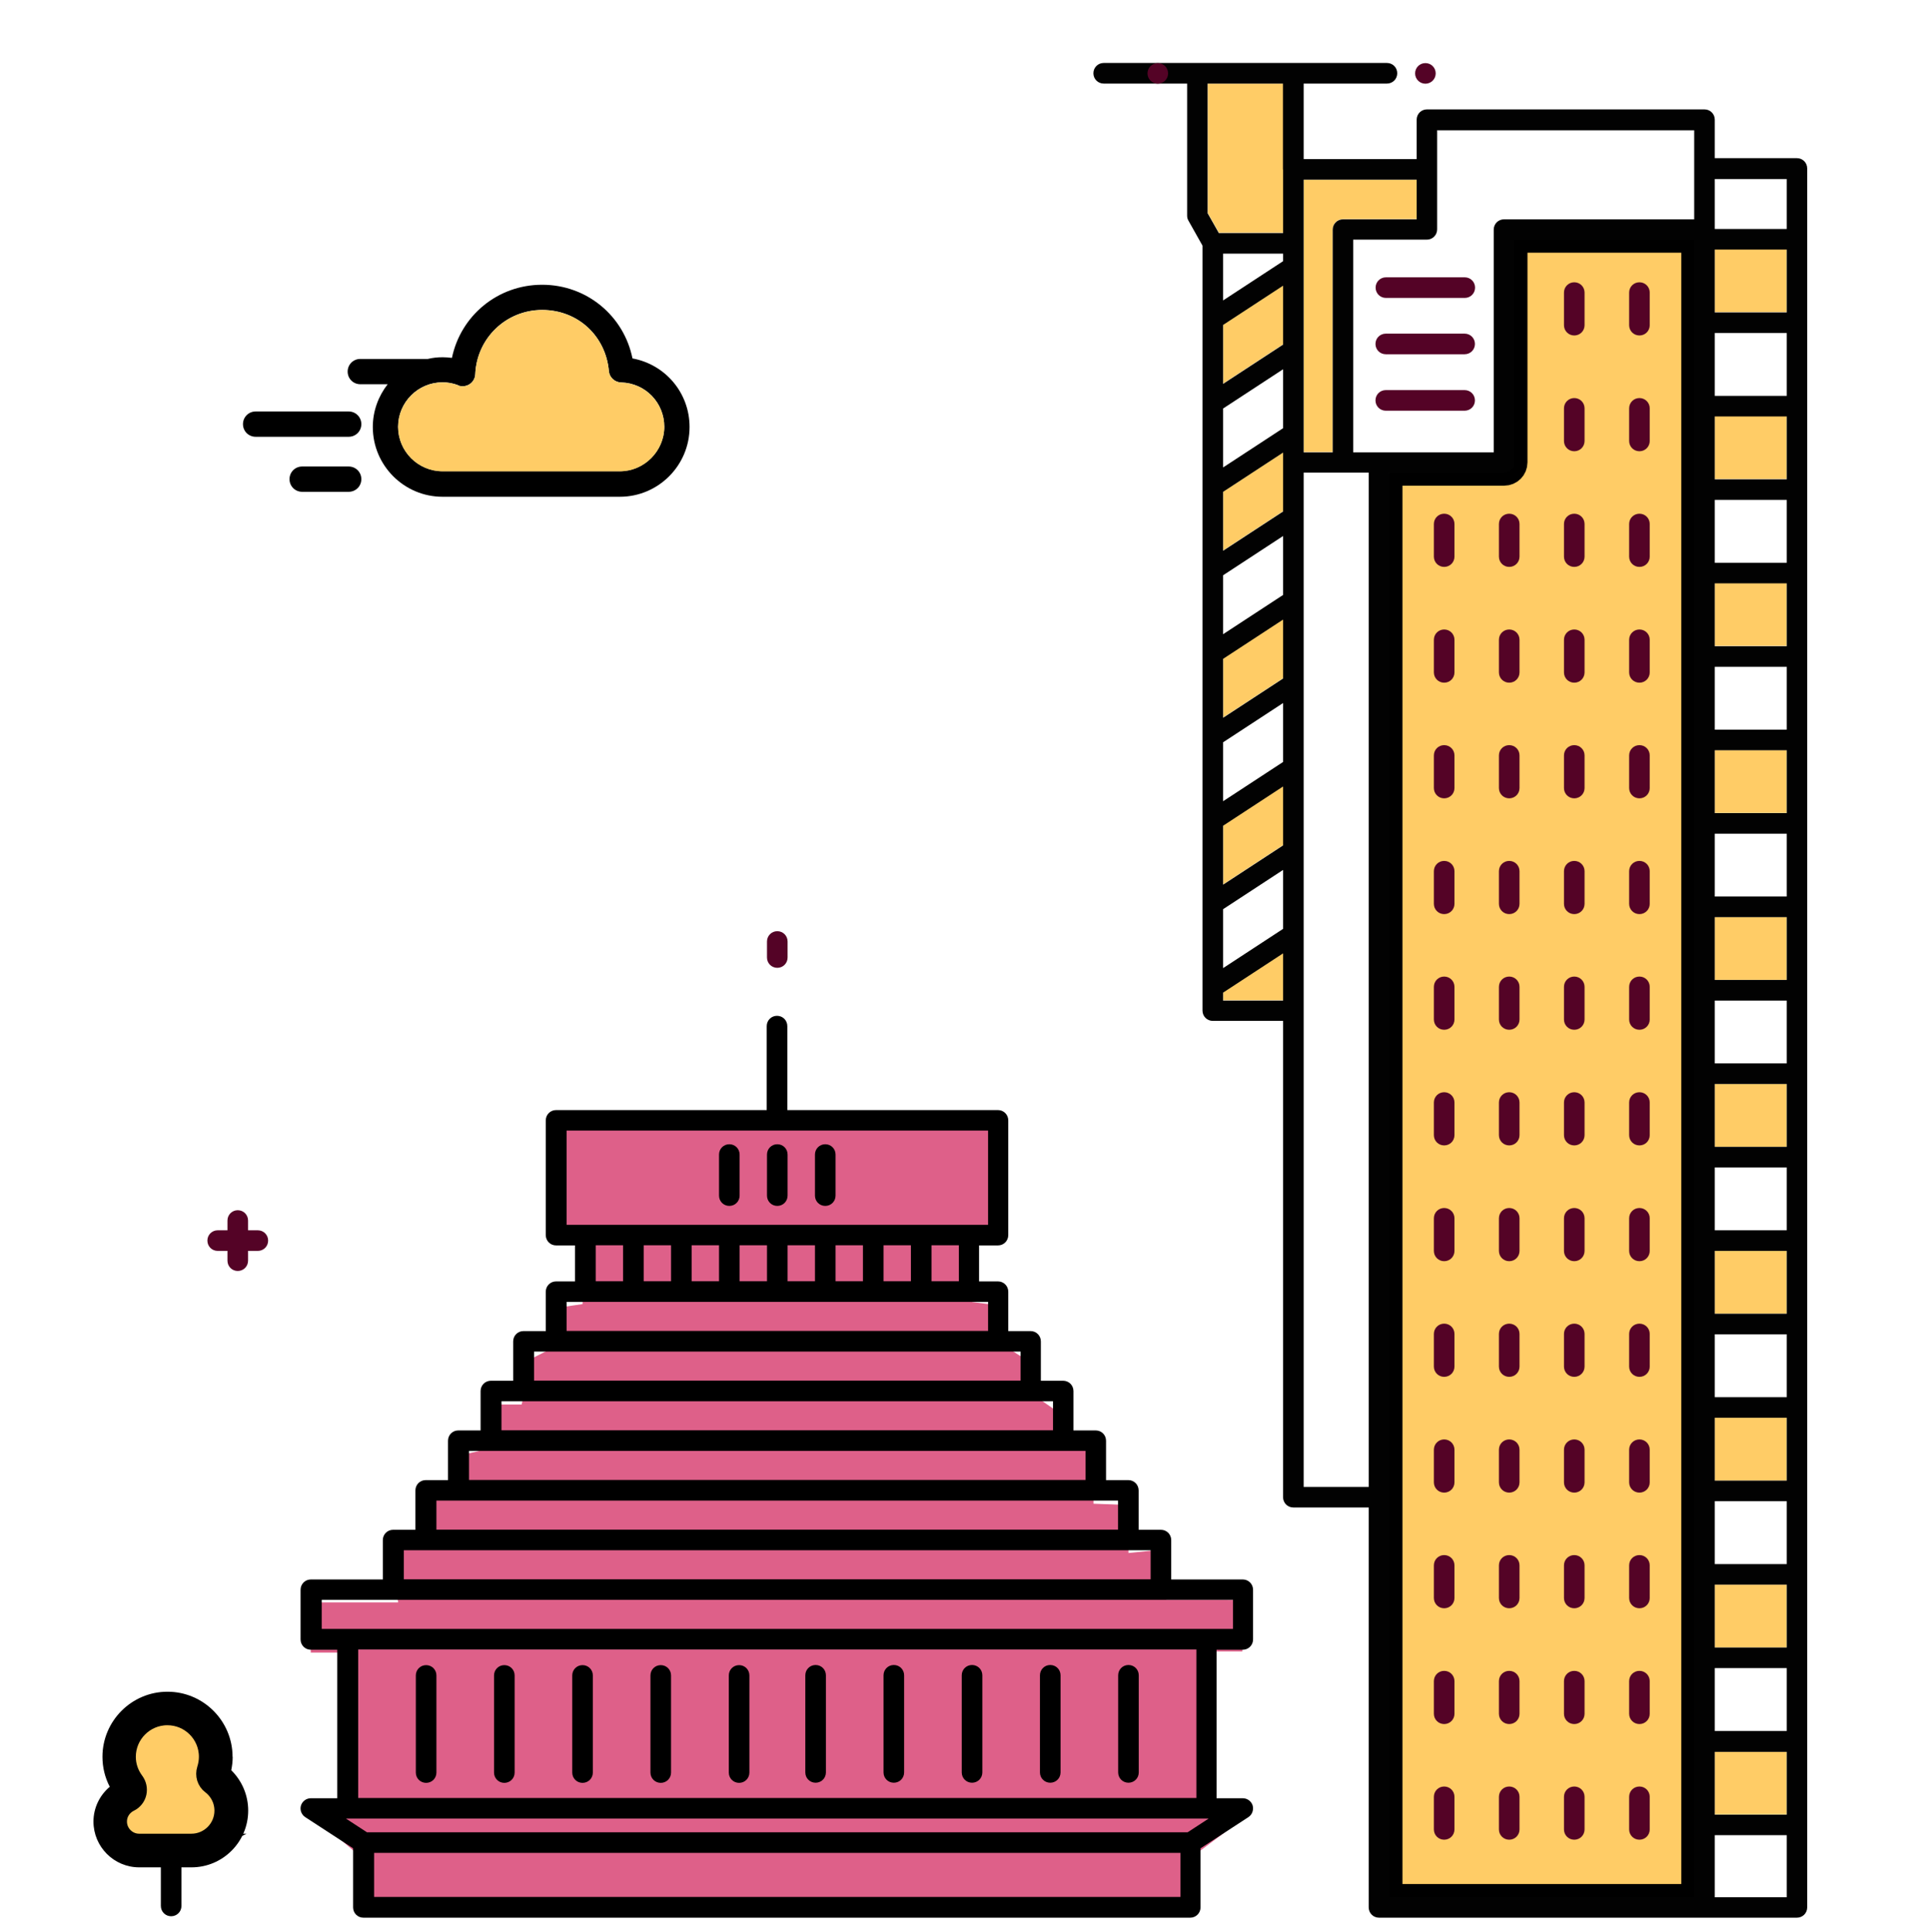 <?xml version="1.0" encoding="UTF-8"?><svg id="Layer_1" xmlns="http://www.w3.org/2000/svg" viewBox="0 0 148.06 148.15"><defs><style>.cls-1{fill:#020202;}.cls-2,.cls-3{fill:#fc6;}.cls-4{fill:#de6089;}.cls-5{fill:#540326;}.cls-3{stroke:#000;stroke-miterlimit:10;stroke-width:2px;}</style></defs><g id="wellington"><polygon class="cls-4" points="27.48 146.91 27.9 142.61 24.68 139.86 26.29 139.33 26.29 126.75 23.84 126.75 23.84 122.9 30.54 122.9 30.04 118.82 32.69 118.82 32.96 114.92 35.24 114.92 35.24 111.64 37.83 111.03 37.9 107.72 40.02 107.72 40.76 104.21 42.7 103.23 42.7 100.31 44.69 100.02 44.69 95.32 42.5 95.32 42.68 86.11 76.8 86.11 76.8 94.91 74.57 95.52 74.57 99.86 76.8 100.14 76.8 103.06 78.29 104.01 79.11 106.87 80.57 107.88 81.36 108.45 81.36 111.27 83.89 111.27 83.89 115.33 86.57 115.43 86.57 119.11 89.47 118.82 89.47 122.69 95.31 122.72 95.31 126.66 92.72 126.66 92.72 139.33 95.31 139.33 94.34 140.25 91.19 142.61 91.19 146.91 27.48 146.91"/><g><rect class="cls-2" x="131.55" y="121.54" width="5.52" height="4.82"/><rect class="cls-2" x="131.55" y="108.74" width="5.52" height="4.82"/><rect class="cls-2" x="131.55" y="95.93" width="5.52" height="4.82"/><rect class="cls-2" x="131.55" y="83.13" width="5.52" height="4.82"/><rect class="cls-2" x="131.55" y="70.33" width="5.52" height="4.82"/><rect class="cls-2" x="131.55" y="57.53" width="5.52" height="4.82"/><rect class="cls-2" x="131.55" y="44.72" width="5.52" height="4.82"/><rect class="cls-2" x="131.55" y="31.92" width="5.52" height="4.82"/><rect class="cls-2" x="131.55" y="19.12" width="5.52" height="4.82"/><rect class="cls-2" x="131.55" y="134.34" width="5.52" height="4.82"/><path class="cls-2" d="M108.68,16.8h-5.65c-.44,0-.79,.35-.79,.79v17.08h-2.23V13.78h8.67v3.02Z"/><polygon class="cls-2" points="93.83 50.51 98.43 47.5 98.43 52.02 93.83 55.03 93.83 50.51"/><polygon class="cls-2" points="98.43 35.46 98.43 39.21 93.83 42.22 93.83 37.71 98.43 34.7 98.43 35.46"/><polygon class="cls-2" points="98.43 26.41 93.83 29.42 93.83 24.9 98.43 21.89 98.43 26.41"/><polygon class="cls-2" points="93.83 63.31 98.43 60.3 98.43 64.82 93.83 67.83 93.83 63.31"/><polygon class="cls-2" points="98.43 12.99 98.43 17.85 93.51 17.85 92.65 16.33 92.65 6.41 98.43 6.41 98.43 12.99"/><polygon class="cls-2" points="93.83 76.72 93.83 76.11 98.43 73.1 98.43 76.72 93.83 76.72"/><path class="cls-3" d="M106.58,36.25h8.81c.44,0,.79-.35,.79-.79V18.38h13.8v127.12h-23.39V36.25Z"/></g><path d="M19.61,33.5h7.14c.54,0,.97-.43,.97-.97s-.43-.97-.97-.97h-7.14c-.54,0-.97,.43-.97,.97s.43,.97,.97,.97Z"/><path d="M26.75,35.78h-3.57c-.54,0-.97,.43-.97,.97s.43,.97,.97,.97h3.57c.54,0,.97-.43,.97-.97s-.43-.97-.97-.97Z"/><path d="M38.12,28.05h1.09c.44,0,.79-.35,.79-.79s-.35-.79-.79-.79h-1.09c-.44,0-.79,.35-.79,.79s.35,.79,.79,.79Z"/><path d="M27.63,29.47h2.11c-.71,.91-1.14,2.05-1.14,3.28,0,2.95,2.4,5.35,5.35,5.35h13.6c2.95,0,5.35-2.4,5.35-5.35,0-2.63-1.87-4.8-4.38-5.26-.66-3.27-3.51-5.65-6.93-5.65s-6.25,2.38-6.92,5.61c-.24-.03-.47-.05-.71-.05-.39,0-.77,.04-1.14,.13h-5.18c-.54,0-.97,.43-.97,.97s.43,.97,.97,.97Zm7.52,.09c.29,.11,.62,.07,.88-.1,.26-.17,.42-.46,.43-.77,.12-2.76,2.37-4.92,5.13-4.92s4.88,2.01,5.12,4.68c.04,.49,.45,.87,.94,.88,1.86,.05,3.31,1.55,3.31,3.4s-1.53,3.41-3.41,3.41h-13.6c-1.88,0-3.41-1.53-3.41-3.41s1.53-3.41,3.41-3.41c.4,0,.8,.07,1.19,.22Z"/><path class="cls-5" d="M19.78,94.36h-.75v-.75c0-.44-.35-.79-.79-.79s-.79,.35-.79,.79v.75h-.75c-.44,0-.79,.35-.79,.79s.35,.79,.79,.79h.75v.75c0,.44,.35,.79,.79,.79s.79-.35,.79-.79v-.75h.75c.44,0,.79-.35,.79-.79s-.35-.79-.79-.79Z"/><path d="M17.84,134.74c0-2.75-2.24-4.99-4.99-4.99s-4.99,2.24-4.99,4.99c0,.81,.19,1.59,.56,2.3-.78,.66-1.25,1.62-1.25,2.67,0,1.93,1.57,3.51,3.51,3.51h1.66v2.96c0,.44,.35,.79,.79,.79s.79-.35,.79-.79v-2.96h.77c2.4,0,4.35-1.95,4.35-4.35,0-1.18-.47-2.28-1.3-3.1,.07-.34,.11-.68,.11-1.03Zm-3.15,6.9h-4.01c-1.06,0-1.93-.87-1.93-1.93,0-.74,.42-1.4,1.09-1.73,.21-.1,.37-.3,.42-.53s0-.47-.14-.66c-.45-.6-.69-1.31-.69-2.05,0-1.88,1.53-3.42,3.42-3.42s3.42,1.53,3.42,3.42c0,.36-.06,.71-.17,1.06-.1,.32,0,.67,.27,.87,.69,.53,1.09,1.33,1.09,2.2,0,1.53-1.24,2.77-2.77,2.77Z"/><path class="cls-5" d="M105.53,22.06c0,.44,.35,.79,.79,.79h6.05c.44,0,.79-.35,.79-.79s-.35-.79-.79-.79h-6.05c-.44,0-.79,.35-.79,.79Z"/><path class="cls-5" d="M112.36,25.59h-6.05c-.44,0-.79,.35-.79,.79s.35,.79,.79,.79h6.05c.44,0,.79-.35,.79-.79s-.35-.79-.79-.79Z"/><path class="cls-5" d="M112.36,29.92h-6.05c-.44,0-.79,.35-.79,.79s.35,.79,.79,.79h6.05c.44,0,.79-.35,.79-.79s-.35-.79-.79-.79Z"/><path class="cls-5" d="M110.79,39.4c-.44,0-.79,.35-.79,.79v2.5c0,.44,.35,.79,.79,.79s.79-.35,.79-.79v-2.5c0-.44-.35-.79-.79-.79Z"/><path class="cls-5" d="M110.79,48.28c-.44,0-.79,.35-.79,.79v2.5c0,.44,.35,.79,.79,.79s.79-.35,.79-.79v-2.5c0-.44-.35-.79-.79-.79Z"/><path class="cls-5" d="M115.78,48.28c-.44,0-.79,.35-.79,.79v2.5c0,.44,.35,.79,.79,.79s.79-.35,.79-.79v-2.5c0-.44-.35-.79-.79-.79Z"/><path class="cls-5" d="M120.77,48.28c-.44,0-.79,.35-.79,.79v2.5c0,.44,.35,.79,.79,.79s.79-.35,.79-.79v-2.5c0-.44-.35-.79-.79-.79Z"/><path class="cls-5" d="M125.77,48.28c-.44,0-.79,.35-.79,.79v2.5c0,.44,.35,.79,.79,.79s.79-.35,.79-.79v-2.5c0-.44-.35-.79-.79-.79Z"/><path class="cls-5" d="M110.79,57.15c-.44,0-.79,.35-.79,.79v2.5c0,.44,.35,.79,.79,.79s.79-.35,.79-.79v-2.5c0-.44-.35-.79-.79-.79Z"/><path class="cls-5" d="M115.78,57.15c-.44,0-.79,.35-.79,.79v2.5c0,.44,.35,.79,.79,.79s.79-.35,.79-.79v-2.5c0-.44-.35-.79-.79-.79Z"/><path class="cls-5" d="M120.77,57.15c-.44,0-.79,.35-.79,.79v2.5c0,.44,.35,.79,.79,.79s.79-.35,.79-.79v-2.5c0-.44-.35-.79-.79-.79Z"/><path class="cls-5" d="M125.77,57.15c-.44,0-.79,.35-.79,.79v2.5c0,.44,.35,.79,.79,.79s.79-.35,.79-.79v-2.5c0-.44-.35-.79-.79-.79Z"/><path class="cls-5" d="M120.77,21.65c-.44,0-.79,.35-.79,.79v2.5c0,.44,.35,.79,.79,.79s.79-.35,.79-.79v-2.5c0-.44-.35-.79-.79-.79Z"/><path class="cls-5" d="M125.77,21.65c-.44,0-.79,.35-.79,.79v2.5c0,.44,.35,.79,.79,.79s.79-.35,.79-.79v-2.5c0-.44-.35-.79-.79-.79Z"/><path class="cls-5" d="M120.77,30.53c-.44,0-.79,.35-.79,.79v2.5c0,.44,.35,.79,.79,.79s.79-.35,.79-.79v-2.5c0-.44-.35-.79-.79-.79Z"/><path class="cls-5" d="M125.77,30.53c-.44,0-.79,.35-.79,.79v2.5c0,.44,.35,.79,.79,.79s.79-.35,.79-.79v-2.5c0-.44-.35-.79-.79-.79Z"/><path class="cls-5" d="M115.78,39.4c-.44,0-.79,.35-.79,.79v2.5c0,.44,.35,.79,.79,.79s.79-.35,.79-.79v-2.5c0-.44-.35-.79-.79-.79Z"/><path class="cls-5" d="M120.77,39.4c-.44,0-.79,.35-.79,.79v2.5c0,.44,.35,.79,.79,.79s.79-.35,.79-.79v-2.5c0-.44-.35-.79-.79-.79Z"/><path class="cls-5" d="M125.77,39.4c-.44,0-.79,.35-.79,.79v2.5c0,.44,.35,.79,.79,.79s.79-.35,.79-.79v-2.5c0-.44-.35-.79-.79-.79Z"/><path class="cls-5" d="M110.79,66.03c-.44,0-.79,.35-.79,.79v2.5c0,.44,.35,.79,.79,.79s.79-.35,.79-.79v-2.5c0-.44-.35-.79-.79-.79Z"/><path class="cls-5" d="M115.78,66.03c-.44,0-.79,.35-.79,.79v2.5c0,.44,.35,.79,.79,.79s.79-.35,.79-.79v-2.5c0-.44-.35-.79-.79-.79Z"/><path class="cls-5" d="M120.77,66.03c-.44,0-.79,.35-.79,.79v2.5c0,.44,.35,.79,.79,.79s.79-.35,.79-.79v-2.5c0-.44-.35-.79-.79-.79Z"/><path class="cls-5" d="M125.77,66.03c-.44,0-.79,.35-.79,.79v2.5c0,.44,.35,.79,.79,.79s.79-.35,.79-.79v-2.5c0-.44-.35-.79-.79-.79Z"/><path class="cls-5" d="M110.79,74.9c-.44,0-.79,.35-.79,.79v2.5c0,.44,.35,.79,.79,.79s.79-.35,.79-.79v-2.5c0-.44-.35-.79-.79-.79Z"/><path class="cls-5" d="M115.78,74.9c-.44,0-.79,.35-.79,.79v2.5c0,.44,.35,.79,.79,.79s.79-.35,.79-.79v-2.5c0-.44-.35-.79-.79-.79Z"/><path class="cls-5" d="M120.77,74.9c-.44,0-.79,.35-.79,.79v2.5c0,.44,.35,.79,.79,.79s.79-.35,.79-.79v-2.5c0-.44-.35-.79-.79-.79Z"/><path class="cls-5" d="M125.77,74.9c-.44,0-.79,.35-.79,.79v2.5c0,.44,.35,.79,.79,.79s.79-.35,.79-.79v-2.5c0-.44-.35-.79-.79-.79Z"/><path class="cls-5" d="M110.79,83.77c-.44,0-.79,.35-.79,.79v2.5c0,.44,.35,.79,.79,.79s.79-.35,.79-.79v-2.5c0-.44-.35-.79-.79-.79Z"/><path class="cls-5" d="M115.78,83.77c-.44,0-.79,.35-.79,.79v2.5c0,.44,.35,.79,.79,.79s.79-.35,.79-.79v-2.5c0-.44-.35-.79-.79-.79Z"/><path class="cls-5" d="M120.77,83.77c-.44,0-.79,.35-.79,.79v2.5c0,.44,.35,.79,.79,.79s.79-.35,.79-.79v-2.5c0-.44-.35-.79-.79-.79Z"/><path class="cls-5" d="M125.77,83.77c-.44,0-.79,.35-.79,.79v2.5c0,.44,.35,.79,.79,.79s.79-.35,.79-.79v-2.5c0-.44-.35-.79-.79-.79Z"/><path class="cls-5" d="M110.79,92.65c-.44,0-.79,.35-.79,.79v2.5c0,.44,.35,.79,.79,.79s.79-.35,.79-.79v-2.5c0-.44-.35-.79-.79-.79Z"/><path class="cls-5" d="M115.78,92.65c-.44,0-.79,.35-.79,.79v2.5c0,.44,.35,.79,.79,.79s.79-.35,.79-.79v-2.5c0-.44-.35-.79-.79-.79Z"/><path class="cls-5" d="M120.77,92.65c-.44,0-.79,.35-.79,.79v2.5c0,.44,.35,.79,.79,.79s.79-.35,.79-.79v-2.5c0-.44-.35-.79-.79-.79Z"/><path class="cls-5" d="M125.77,92.65c-.44,0-.79,.35-.79,.79v2.5c0,.44,.35,.79,.79,.79s.79-.35,.79-.79v-2.5c0-.44-.35-.79-.79-.79Z"/><path class="cls-5" d="M110.79,101.52c-.44,0-.79,.35-.79,.79v2.5c0,.44,.35,.79,.79,.79s.79-.35,.79-.79v-2.5c0-.44-.35-.79-.79-.79Z"/><path class="cls-5" d="M115.78,101.52c-.44,0-.79,.35-.79,.79v2.5c0,.44,.35,.79,.79,.79s.79-.35,.79-.79v-2.5c0-.44-.35-.79-.79-.79Z"/><path class="cls-5" d="M120.77,101.52c-.44,0-.79,.35-.79,.79v2.5c0,.44,.35,.79,.79,.79s.79-.35,.79-.79v-2.5c0-.44-.35-.79-.79-.79Z"/><path class="cls-5" d="M125.77,101.52c-.44,0-.79,.35-.79,.79v2.5c0,.44,.35,.79,.79,.79s.79-.35,.79-.79v-2.5c0-.44-.35-.79-.79-.79Z"/><path class="cls-5" d="M110.79,110.4c-.44,0-.79,.35-.79,.79v2.5c0,.44,.35,.79,.79,.79s.79-.35,.79-.79v-2.5c0-.44-.35-.79-.79-.79Z"/><path class="cls-5" d="M115.78,110.4c-.44,0-.79,.35-.79,.79v2.5c0,.44,.35,.79,.79,.79s.79-.35,.79-.79v-2.5c0-.44-.35-.79-.79-.79Z"/><path class="cls-5" d="M120.77,110.4c-.44,0-.79,.35-.79,.79v2.5c0,.44,.35,.79,.79,.79s.79-.35,.79-.79v-2.5c0-.44-.35-.79-.79-.79Z"/><path class="cls-5" d="M125.77,110.4c-.44,0-.79,.35-.79,.79v2.5c0,.44,.35,.79,.79,.79s.79-.35,.79-.79v-2.5c0-.44-.35-.79-.79-.79Z"/><path class="cls-5" d="M110.79,119.27c-.44,0-.79,.35-.79,.79v2.5c0,.44,.35,.79,.79,.79s.79-.35,.79-.79v-2.5c0-.44-.35-.79-.79-.79Z"/><path class="cls-5" d="M115.78,119.27c-.44,0-.79,.35-.79,.79v2.5c0,.44,.35,.79,.79,.79s.79-.35,.79-.79v-2.5c0-.44-.35-.79-.79-.79Z"/><path class="cls-5" d="M120.77,119.27c-.44,0-.79,.35-.79,.79v2.5c0,.44,.35,.79,.79,.79s.79-.35,.79-.79v-2.5c0-.44-.35-.79-.79-.79Z"/><path class="cls-5" d="M125.77,119.27c-.44,0-.79,.35-.79,.79v2.5c0,.44,.35,.79,.79,.79s.79-.35,.79-.79v-2.5c0-.44-.35-.79-.79-.79Z"/><path class="cls-5" d="M110.79,128.15c-.44,0-.79,.35-.79,.79v2.5c0,.44,.35,.79,.79,.79s.79-.35,.79-.79v-2.5c0-.44-.35-.79-.79-.79Z"/><path class="cls-5" d="M115.78,128.15c-.44,0-.79,.35-.79,.79v2.5c0,.44,.35,.79,.79,.79s.79-.35,.79-.79v-2.5c0-.44-.35-.79-.79-.79Z"/><path class="cls-5" d="M120.77,128.15c-.44,0-.79,.35-.79,.79v2.5c0,.44,.35,.79,.79,.79s.79-.35,.79-.79v-2.5c0-.44-.35-.79-.79-.79Z"/><path class="cls-5" d="M125.77,128.15c-.44,0-.79,.35-.79,.79v2.5c0,.44,.35,.79,.79,.79s.79-.35,.79-.79v-2.5c0-.44-.35-.79-.79-.79Z"/><path class="cls-5" d="M110.79,137.02c-.44,0-.79,.35-.79,.79v2.5c0,.44,.35,.79,.79,.79s.79-.35,.79-.79v-2.5c0-.44-.35-.79-.79-.79Z"/><path class="cls-5" d="M115.78,137.02c-.44,0-.79,.35-.79,.79v2.5c0,.44,.35,.79,.79,.79s.79-.35,.79-.79v-2.5c0-.44-.35-.79-.79-.79Z"/><path class="cls-5" d="M120.77,137.02c-.44,0-.79,.35-.79,.79v2.5c0,.44,.35,.79,.79,.79s.79-.35,.79-.79v-2.5c0-.44-.35-.79-.79-.79Z"/><path class="cls-5" d="M125.77,137.02c-.44,0-.79,.35-.79,.79v2.5c0,.44,.35,.79,.79,.79s.79-.35,.79-.79v-2.5c0-.44-.35-.79-.79-.79Z"/><path class="cls-1" d="M137.86,12.13h-6.31v-2.95c0-.44-.35-.79-.79-.79h-21.29c-.44,0-.79,.35-.79,.79v3.02h-8.67V6.41h6.39c.44,0,.79-.35,.79-.79s-.35-.79-.79-.79h-21.73c-.44,0-.79,.35-.79,.79s.35,.79,.79,.79h6.4v10.12c0,.14,.03,.27,.1,.39l1.08,1.92v58.67c0,.44,.35,.79,.79,.79h5.39v36.53c0,.44,.35,.79,.79,.79h5.78v30.67c0,.44,.35,.79,.79,.79h32.06c.44,0,.79-.35,.79-.79V12.92c0-.44-.35-.79-.79-.79Zm-6.31,115.81h5.52v4.82h-5.52v-4.82Zm0-1.58v-4.82h5.52v4.82h-5.52Zm0-6.4v-4.82h5.52v4.82h-5.52Zm0-6.4v-4.82h5.52v4.82h-5.52Zm0-6.4v-4.82h5.52v4.82h-5.52Zm0-6.4v-4.82h5.52v4.82h-5.52Zm0-6.4v-4.82h5.52v4.82h-5.52Zm0-6.4v-4.82h5.52v4.82h-5.52Zm0-6.4v-4.82h5.52v4.82h-5.52Zm0-6.4v-4.82h5.52v4.82h-5.52Zm0-6.4v-4.82h5.52v4.82h-5.52Zm0-6.4v-4.82h5.52v4.82h-5.52Zm0-6.4v-4.82h5.52v4.82h-5.52Zm0-6.4v-4.82h5.52v4.82h-5.52Zm0-6.4v-4.82h5.52v4.82h-5.52Zm0-6.4v-4.82h5.52v4.82h-5.52Zm0-6.4v-4.82h5.52v4.82h-5.52Zm0-6.4v-4.82h5.52v4.82h-5.52Zm0,110.4h5.52v4.82h-5.52v-4.82Zm5.52-120.63v3.83h-5.52v-3.83h5.52Zm-26.81-3.74h19.71v6.83h-14.59c-.44,0-.79,.35-.79,.79v17.08h-10.78V18.38h5.65c.44,0,.79-.35,.79-.79v-7.62Zm-1.58,6.83h-5.65c-.44,0-.79,.35-.79,.79v17.08h-2.23V13.78h8.67v3.02Zm-14.85,14.51l4.6-3.01v4.52l-4.6,3.01v-4.52Zm0,19.2l4.6-3.01v4.52l-4.6,3.01v-4.52Zm0,6.4l4.6-3.01v4.52l-4.6,3.01v-4.52Zm4.6-11.3l-4.6,3.01v-4.52l4.6-3.01v4.52Zm0-10.15v3.75l-4.6,3.01v-4.52l4.6-3.01v.76Zm0-9.05l-4.6,3.01v-4.52l4.6-3.01v4.52Zm-4.6,36.9l4.6-3.01v4.52l-4.6,3.01v-4.52Zm4.6-43.3l-4.6,3.01v-3.59h4.6v.58Zm-4.6,49.7l4.6-3.01v4.52l-4.6,3.01v-4.52Zm4.6-56.72v4.86h-4.93l-.86-1.52V6.41h5.78v6.58Zm-4.6,63.73v-.61l4.6-3.01v3.62h-4.6Zm6.18,37.32V36.25h4.99V114.04h-4.99Zm6.57-77.8h8.81c.44,0,.79-.35,.79-.79V18.38h13.8v127.12h-23.39V36.25Zm24.97,109.25v-4.76h5.52v4.76h-5.52Z"/><path class="cls-5" d="M109.35,4.84c-.44,0-.79,.35-.79,.79s.36,.79,.79,.79,.79-.35,.79-.79-.35-.79-.79-.79h0Z"/><path class="cls-5" d="M88.82,4.84h0c-.44,0-.79,.35-.79,.79s.36,.79,.79,.79,.79-.35,.79-.79-.35-.79-.79-.79Z"/><path d="M32.69,127.71c-.44,0-.79,.35-.79,.79v7.45c0,.44,.35,.79,.79,.79s.79-.35,.79-.79v-7.45c0-.44-.35-.79-.79-.79Z"/><path d="M38.69,127.71c-.44,0-.79,.35-.79,.79v7.45c0,.44,.35,.79,.79,.79s.79-.35,.79-.79v-7.45c0-.44-.35-.79-.79-.79Z"/><path d="M44.69,127.71c-.44,0-.79,.35-.79,.79v7.45c0,.44,.35,.79,.79,.79s.79-.35,.79-.79v-7.45c0-.44-.35-.79-.79-.79Z"/><path d="M50.69,127.71c-.44,0-.79,.35-.79,.79v7.45c0,.44,.35,.79,.79,.79s.79-.35,.79-.79v-7.45c0-.44-.35-.79-.79-.79Z"/><path d="M56.7,127.71c-.44,0-.79,.35-.79,.79v7.45c0,.44,.35,.79,.79,.79s.79-.35,.79-.79v-7.45c0-.44-.35-.79-.79-.79Z"/><path d="M95.37,121.14h-5.52v-3.02c0-.44-.35-.79-.79-.79h-1.71v-3.02c0-.44-.35-.79-.79-.79h-1.71v-3.02c0-.44-.35-.79-.79-.79h-1.71v-3.02c0-.44-.35-.79-.79-.79h-1.71v-3.02c0-.44-.35-.79-.79-.79h-1.71v-3.02c0-.44-.35-.79-.79-.79h-1.45v-2.76h1.45c.44,0,.79-.35,.79-.79v-8.8c0-.44-.35-.79-.79-.79h-16.16v-6.44c0-.44-.35-.79-.79-.79s-.79,.35-.79,.79v6.44h-16.16c-.44,0-.79,.35-.79,.79v8.8c0,.44,.35,.79,.79,.79h1.45v2.76h-1.45c-.44,0-.79,.35-.79,.79v3.02h-1.71c-.44,0-.79,.35-.79,.79v3.02h-1.71c-.44,0-.79,.35-.79,.79v3.02h-1.71c-.44,0-.79,.35-.79,.79v3.02h-1.71c-.44,0-.79,.35-.79,.79v3.02h-1.71c-.44,0-.79,.35-.79,.79v3.02h-5.52c-.44,0-.79,.35-.79,.79v3.81c0,.44,.35,.79,.79,.79h2.02v11.39h-2.02c-.35,0-.66,.23-.76,.56-.1,.33,.03,.69,.33,.89l3.67,2.39v4.53c0,.44,.35,.79,.79,.79h63.43c.44,0,.79-.35,.79-.79v-4.53l3.67-2.39c.29-.19,.42-.55,.33-.89-.1-.33-.41-.56-.76-.56h-2.01v-11.39h2.01c.44,0,.79-.35,.79-.79v-3.81c0-.44-.35-.79-.79-.79Zm-21.81-22.87h-2.1v-2.76h2.1v2.76Zm-5.78,0v-2.76h2.1v2.76h-2.1Zm-3.68,0v-2.76h2.1v2.76h-2.1Zm-3.68,0v-2.76h2.1v2.76h-2.1Zm-7.36,0v-2.76h2.1v2.76h-2.1Zm-3.68,0v-2.76h2.1v2.76h-2.1Zm7.36-2.76h2.1v2.76h-2.1v-2.76Zm-13.27-8.8h32.33v7.23H43.47v-7.23Zm2.23,8.8h2.1v2.76h-2.1v-2.76Zm-2.23,4.34h32.33v2.23H43.47v-2.23Zm-2.5,3.81h37.32v2.23H40.97v-2.23Zm-2.5,3.81h42.31v2.23H38.47v-2.23Zm-2.5,3.81h47.31v2.23H35.98v-2.23Zm-2.5,3.81h52.3v2.23H33.48v-2.23Zm-2.5,3.81h57.3v2.23H30.98v-2.23Zm28.65,26.59H28.7v-3.38h61.86v3.38h-30.93Zm31.48-4.96H28.15l-1.61-1.05H92.72l-1.61,1.05Zm.67-2.63H27.48v-11.39H91.78v11.39Zm2.8-12.97H24.68v-2.23H94.59v2.23Z"/><path d="M86.57,136.73c.44,0,.79-.35,.79-.79v-7.45c0-.44-.35-.79-.79-.79s-.79,.35-.79,.79v7.45c0,.44,.35,.79,.79,.79Z"/><path d="M80.57,136.73c.44,0,.79-.35,.79-.79v-7.45c0-.44-.35-.79-.79-.79s-.79,.35-.79,.79v7.45c0,.44,.35,.79,.79,.79Z"/><path d="M74.57,136.73c.44,0,.79-.35,.79-.79v-7.45c0-.44-.35-.79-.79-.79s-.79,.35-.79,.79v7.45c0,.44,.35,.79,.79,.79Z"/><path d="M68.57,136.73c.44,0,.79-.35,.79-.79v-7.45c0-.44-.35-.79-.79-.79s-.79,.35-.79,.79v7.45c0,.44,.35,.79,.79,.79Z"/><path d="M62.57,136.73c.44,0,.79-.35,.79-.79v-7.45c0-.44-.35-.79-.79-.79s-.79,.35-.79,.79v7.45c0,.44,.35,.79,.79,.79Z"/><path class="cls-5" d="M59.63,74.23c.44,0,.79-.35,.79-.79v-1.23c0-.44-.35-.79-.79-.79s-.79,.35-.79,.79v1.23c0,.44,.35,.79,.79,.79Z"/><path d="M55.95,92.49c.44,0,.79-.35,.79-.79v-3.15c0-.44-.35-.79-.79-.79s-.79,.35-.79,.79v3.15c0,.44,.35,.79,.79,.79Z"/><path d="M63.31,92.49c.44,0,.79-.35,.79-.79v-3.15c0-.44-.35-.79-.79-.79s-.79,.35-.79,.79v3.15c0,.44,.35,.79,.79,.79Z"/><path d="M59.63,92.49c.44,0,.79-.35,.79-.79v-3.15c0-.44-.35-.79-.79-.79s-.79,.35-.79,.79v3.15c0,.44,.35,.79,.79,.79Z"/><path class="cls-3" d="M14.68,141.64h-4.01c-1.06,0-1.93-.87-1.93-1.93,0-.74,.42-1.4,1.09-1.73,.21-.1,.37-.3,.42-.53s0-.47-.14-.66c-.45-.6-.69-1.31-.69-2.05,0-1.88,1.53-3.42,3.42-3.42s3.42,1.53,3.42,3.42c0,.36-.06,.71-.17,1.06-.1,.32,0,.67,.27,.87,.69,.53,1.09,1.33,1.09,2.2,0,1.53-1.24,2.77-2.77,2.77Z"/><path class="cls-2" d="M35.15,29.57c.29,.11,.62,.07,.88-.1,.26-.17,.42-.46,.43-.77,.12-2.76,2.37-4.92,5.13-4.92s4.88,2.01,5.12,4.68c.04,.49,.45,.87,.94,.88,1.86,.05,3.31,1.55,3.31,3.4s-1.53,3.41-3.41,3.41h-13.6c-1.88,0-3.41-1.53-3.41-3.41s1.53-3.41,3.41-3.41c.4,0,.8,.07,1.19,.22Z"/></g></svg>